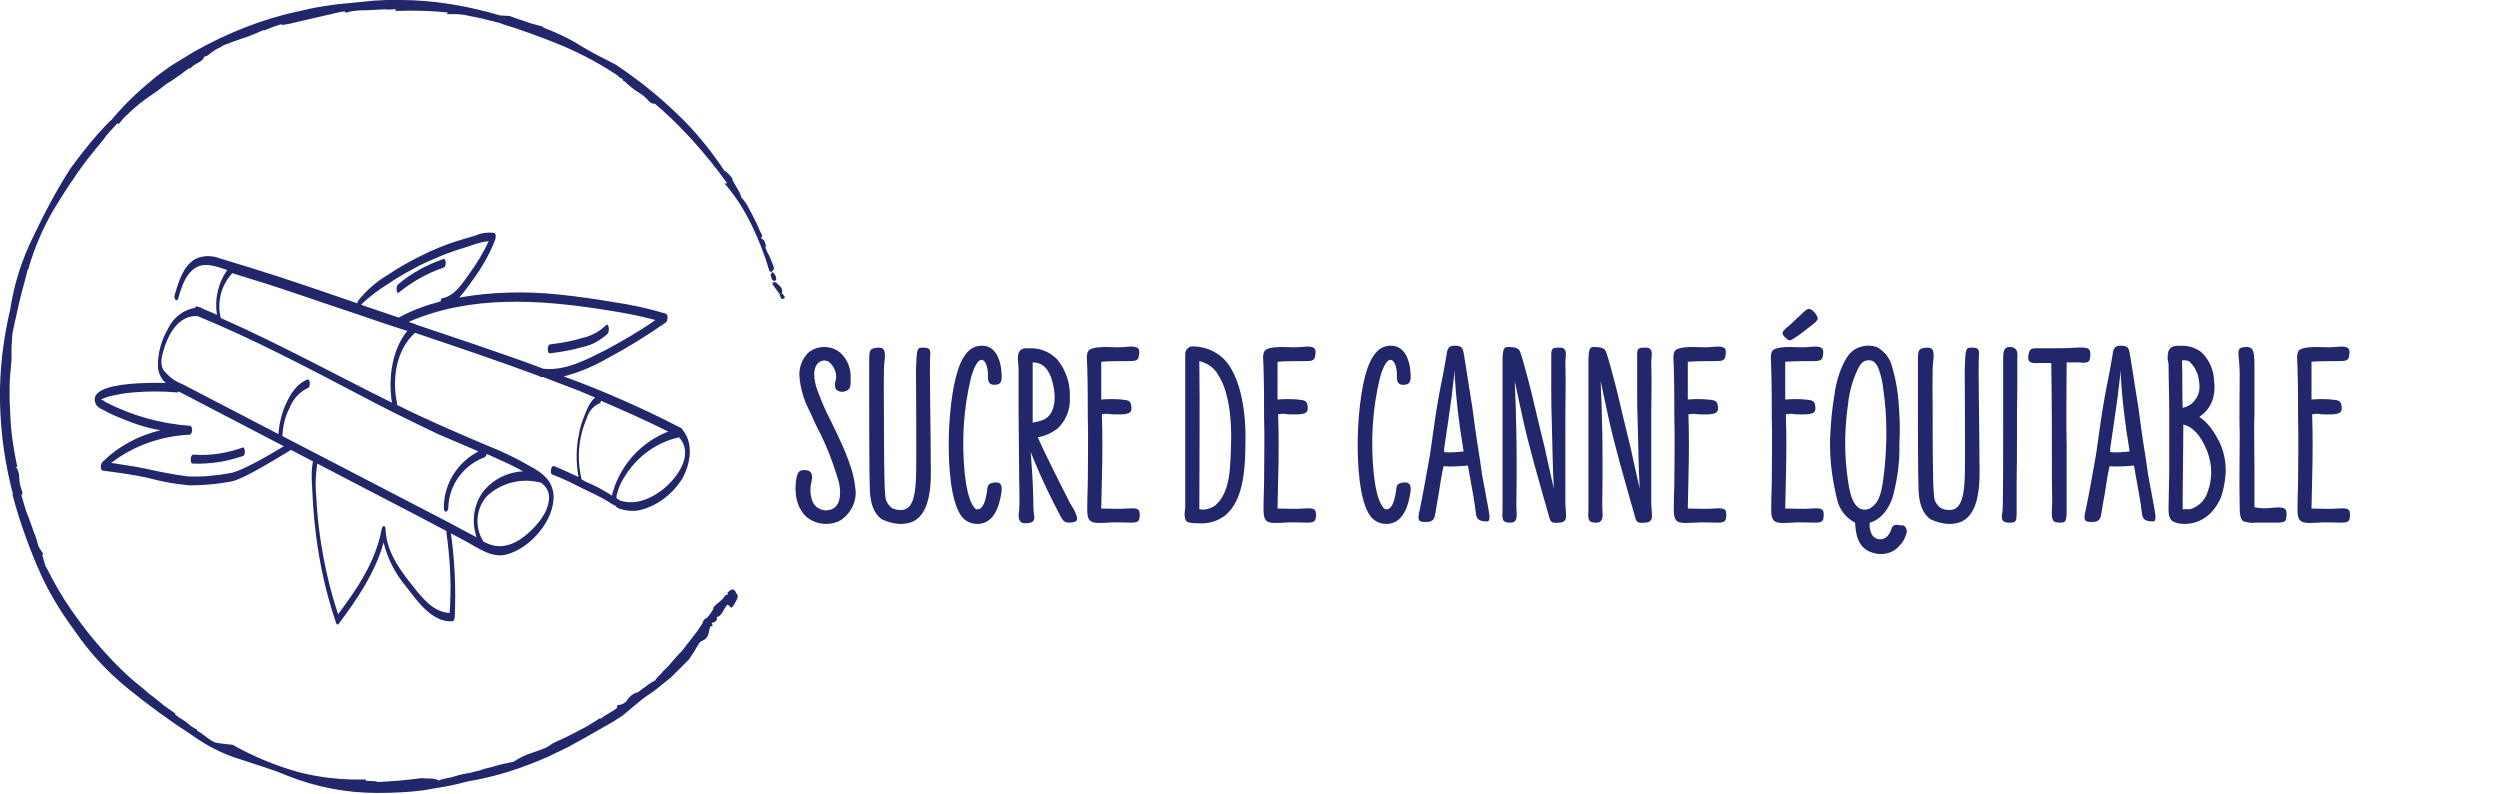 <?xml version="1.0" encoding="utf-8"?>
<!-- Generator: Adobe Illustrator 25.4.1, SVG Export Plug-In . SVG Version: 6.00 Build 0)  -->
<svg version="1.1" id="Calque_1" xmlns="http://www.w3.org/2000/svg" xmlns:xlink="http://www.w3.org/1999/xlink" x="0px" y="0px"
	 viewBox="0 0 390 123.8" style="enable-background:new 0 0 390 123.8;" xml:space="preserve">
<style type="text/css">
	.st0{fill:#22266B;}
	.st1{fill:#22266B;stroke:#22266B;stroke-width:0.5;}
</style>
<g id="Groupe_1511" transform="translate(-1284.504 -3038.869)">
	<path id="Tracé_3169" class="st0" d="M1413.4,3120.6c0.8,0,1.6-0.2,2.3-0.6c1.7-1.2,2.6-3.2,2.2-5.2c-0.3-3.4-2.7-8-3.9-10.5
		c-0.8-1.5-1.4-3-2-4.6c-0.5-1.4-0.9-3.6,0.4-4.4c0.2-0.1,0.4-0.2,0.7-0.2c0.2,0,0.5,0.1,0.7,0.2c0.8,0.7,1.3,1.7,1.1,2.8
		c-0.2,0.5-0.2,1,0,1.5c0.5,0.5,1.3,0.5,1.9,0.1c0.5-0.4,0.4-1.3,0.4-1.6c0.1-1.6-0.4-3.1-1.6-4.2c-0.7-0.6-1.6-0.9-2.5-0.9
		c-0.9,0-1.8,0.3-2.5,0.9c-0.9,0.9-1.4,2.1-1.4,3.4c0.1,2,0.7,4,1.6,5.7c0.4,0.8,0.6,1.4,1.1,2.4c1.5,2.8,2.6,5.7,3.5,8.8
		c0.4,2,0.1,3.8-1.4,4.2c-1.1,0.3-2.2-0.2-2.7-1.2c-0.4-1-0.5-2.1-0.2-3.2c0.1-0.5,0.4-1.8-1.1-1.8c-0.8,0-1,0.3-1.2,1
		c-0.3,1.4-0.5,4.2,1.3,6.1C1410.9,3120.1,1412.1,3120.6,1413.4,3120.6z M1425,3120.6c0.7,0,1.3-0.1,2-0.4c2.7-1.4,2.8-5.8,2.7-9.3
		c0-4.8-0.2-14.2-0.1-16.3c0.1-1.3,0-1.5-1.2-1.5c-0.8,0-0.9,0.1-1,3.4c0,0.7,0.1,15.3,0,17c-0.1,2-0.3,4.6-2,4.9
		c-0.5,0.1-1.1,0-1.6-0.2c-0.7-0.4-1.2-1.2-1.2-2.1c-0.2-1.8-0.2-9.2-0.2-12.3c0-2.9-0.1-7.6,0.1-8.7c0.2-1.8-0.2-2-1-2
		c-1.3,0.1-1.4,0.3-1.4,2v8.1c0,0,0,10.1,0.1,12.2c0.1,2,0.6,3.6,1.9,4.5C1423,3120.3,1424,3120.6,1425,3120.6z M1437,3120.6
		c2.2,0,3.2-2.1,3.6-4.2c0.3-1.4,0.4-2.6-1.3-2.2c-0.9,0.2-0.7,0.8-0.9,1.8c-0.2,1-0.5,2.1-1.2,2.3c-0.3,0.1-0.6,0-0.8-0.4
		c-0.8-1-1.2-3.3-1.4-5.2c-0.5-5-0.2-10.1,1-15c0.4-1.4,1-2.7,1.6-2.7c0.4,0,0.8,0.4,1,1.8c0.1,0.7-0.3,2.1,1,2.1
		c1.4,0,1.2-1,1.1-2.4c-0.2-1.6-0.9-3.7-3-3.7c-1.6,0-2.6,1-3.4,2.8c-1.4,3.4-1.8,9.2-1.8,12.6c0,2.8,0.2,8.8,2,11.2
		C1435.1,3120.2,1436,3120.6,1437,3120.6z M1451.4,3120.4c1.4-0.1,1.4-0.5,0.6-2.1c-0.4-0.7-0.6-0.9-1.1-2c-1.4-2.7-2.3-4.6-3-6
		c-0.6-1.2-1-2.1-1.5-3.2c1.1-0.2,2.2-0.7,3.1-1.4c1.3-1.2,2-3,1.9-4.8c0.1-2.2-0.6-4.3-2-6c-1.2-1.2-2.8-1.8-4.4-1.7h-0.5
		c-1.7,0.1-1.1,2.1-1.1,3.2v6.5c0,3.1,0.1,7.4,0.1,10.8c0,1.7,0.1,2.7,0,4.7c0,0.2-0.5,2.1,0.9,2.1c1.4,0,1.6-0.5,1.4-1.4
		c-0.1-0.8-0.1-1.6-0.1-2.4c-0.1-3.3-0.2-4.4-0.4-7.3c0.6,1.5,0.9,2.2,1.3,3.1c0.6,1.4,1.9,4.2,3.4,7
		C1450.4,3120.2,1450.6,3120.4,1451.4,3120.4z M1445.6,3104.8c0-0.9,0-1.9,0-2.8c0-1.6,0-2.3,0-4.6v-2c1.6,0,2.6,1.1,3.1,3.1
		c0.7,2.6,0.3,5-1.3,5.8C1446.9,3104.5,1446.3,3104.7,1445.6,3104.8z M1457.4,3120.4c1-0.1,2.6,0,3.5,0c1.2,0,1.4-0.2,1.4-1.3
		c0-0.9-0.4-1-2-0.9c-1.1,0.1-2.7,0-4,0l0.1-4.7c0.1-3.6,0.1-6.6,0-10c0.5-0.1,1-0.1,1.5,0c2.7,0.1,3.2-0.1,3.1-1.2
		c-0.1-0.9-0.4-1-1.5-1.1c-1.1-0.1-2.2-0.1-3.2,0c0-2.2,0-3.6,0-5.9c1.3-0.1,3.2-0.1,4.3-0.1c1.2,0,1.5-0.1,1.6-1
		c0.2-1.2-0.4-1.4-2.2-1.2c-1,0.1-2.1,0-2.9,0c-0.5,0-2.4,0-2.8,0.6c-0.4,0.5-0.2,1.7-0.2,2.2c0.1,3.1,0.1,5.2,0.1,8.1
		c0.1,2.4,0,8.6,0,10.3c-0.1,3.9-0.2,5.2,0.2,5.7C1454.8,3120.5,1455.6,3120.5,1457.4,3120.4z M1471.5,3120.5
		c1.5,0.1,2.9-0.3,4.1-1.2c3.1-2.5,3.2-7.9,3.2-12.6c0-2-0.3-9.4-3.9-12.3c-1.3-1-2.8-1.5-4.4-1.5c-0.6,0-1.1,0.6-1.1,1.2
		c0,0.1,0,0.1,0,0.1c0,1,0,9.5,0,11.7c0,2.2,0,4.4,0,6.7v5.4c0,0.4-0.5,2.4,0.8,2.4C1470.6,3120.5,1471,3120.5,1471.5,3120.5z
		 M1471.6,3118.3c0-8,0.1-15.1,0-23.1c1.2,0.3,2.3,1,2.9,2.1c1.6,2.4,2.3,6.6,2,12.2c-0.1,2.4-0.1,6.2-2.4,8.2
		C1473.4,3118.2,1472.5,3118.5,1471.6,3118.3z M1484.9,3120.4c1-0.1,2.6,0,3.5,0c1.2,0,1.4-0.2,1.4-1.3c0-0.9-0.4-1-2-0.9
		c-1.1,0.1-2.7,0-4,0l0.1-4.7c0.1-3.6,0.1-6.6,0-10c0.5-0.1,1-0.1,1.5,0c2.7,0.1,3.2-0.1,3.1-1.2c-0.1-0.9-0.4-1-1.5-1.1
		c-1.1-0.1-2.2-0.1-3.2,0c0-2.2,0-3.6,0-5.9c1.3-0.1,3.2-0.1,4.3-0.1c1.2,0,1.5-0.1,1.6-1c0.2-1.2-0.4-1.4-2.2-1.2
		c-1,0.1-2.1,0-2.9,0c-0.5,0-2.4,0-2.8,0.6c-0.4,0.5-0.2,1.7-0.2,2.2c0.1,3.1,0.1,5.2,0.1,8.1c0.1,2.4,0,8.6,0,10.3
		c-0.1,3.9-0.2,5.2,0.2,5.7C1482.2,3120.5,1483.1,3120.5,1484.9,3120.4z M1500.8,3120.6c2.2,0,3.2-2.1,3.6-4.2
		c0.3-1.4,0.4-2.6-1.3-2.2c-0.9,0.2-0.7,0.8-0.9,1.8c-0.2,1-0.5,2.1-1.2,2.3c-0.3,0.1-0.6,0-0.8-0.4c-0.8-1-1.2-3.3-1.4-5.2
		c-0.5-5-0.2-10.1,1-15c0.4-1.4,1-2.7,1.6-2.7c0.4,0,0.8,0.4,1,1.8c0.1,0.7-0.3,2.1,1,2.1c1.4,0,1.2-1,1.1-2.4
		c-0.2-1.6-0.9-3.7-3-3.7c-1.6,0-2.6,1-3.4,2.8c-1.4,3.4-1.8,9.2-1.8,12.6c0,2.8,0.2,8.8,2,11.2
		C1498.9,3120.2,1499.8,3120.6,1500.8,3120.6z M1516.8,3118.9c-0.2-1.4-0.5-2.6-0.6-3.4c-0.4-1.9-0.6-3.2-0.9-5.4
		c-0.4-2.4-0.9-6-1.1-7.6c-0.4-2.6-0.8-5-1.3-8.2c-0.2-1-0.2-1.5-1.4-1.5c-1.1,0-1.2,0.4-1.4,1.8c-0.5,3.1-0.9,4.4-1.5,8.2
		c-0.2,1.1-0.7,4.8-1,6.9c-0.2,1.1-1.1,6.3-1.6,8.6c-0.4,1.7-0.3,2,0.9,2c1.3,0,1.4-0.5,1.6-1.8c0.2-1.4,0.4-2.2,0.6-3.6
		c0.1-0.7,0.3-2,0.6-3.3c1.3,0.1,2.5,0,3.8-0.1c0.5,2.8,1.1,6,1.2,7.1c0.1,0.8,0.1,1.6,1.6,1.6
		C1516.7,3120.3,1517,3120.1,1516.8,3118.9z M1509.8,3109.4c0,0,0-0.1,0-0.1l0-0.5c0.4-2.7,0.8-5.4,1.2-8.3c0-0.4,0.4-3,0.4-3.9
		c0.2,4.2,0.7,8.4,1.4,12.5c0,0.1,0,0.2,0,0.2C1511.8,3109.4,1510.8,3109.5,1509.8,3109.4z M1520.1,3120.4c0.7,0,1.1-0.3,1-1.6
		c-0.1-0.9,0-2.1,0-6.2c0-2.8,0-5.6-0.1-8.4c0-1.6-0.1-3.1-0.2-5.9l1.2,5.6c0.5,2.3,1.2,5,1.8,7.2c0.8,2.8,2,7.2,2.4,8.5
		c0.2,0.8,0.5,0.9,1.5,0.8c0.8,0,1.2-0.4,1.1-1.3c0-0.6-0.1-1.2-0.1-1.8c0-3.6,0-10.6,0-14.1c0-1.9,0.1-4.4,0-7.8c0-1,0.5-2.4-1-2.3
		c-1,0-1.2,0.1-1.2,1.2v4.9c0,2.2,0,3.5,0.1,6.2c0.1,3.2,0.1,6.2,0.3,9.7c-0.8-3.6-1.1-4.8-1.4-6.3c-1.2-4.8-2-8.5-2.5-10.3
		c-0.4-1.5-1-3.8-1.3-4.6c-0.2-0.6-0.5-0.9-2-0.9c-0.6,0-0.8,0.4-0.8,2.3c0,2.5,0,4.1,0,5.9v6.4c0,3.8,0,6.7,0,10.9
		C1518.8,3120,1518.9,3120.4,1520.1,3120.4z M1533.5,3120.4c0.7,0,1.1-0.3,1-1.6c-0.1-0.9,0-2.1,0-6.2c0-2.8,0-5.6-0.1-8.4
		c0-1.6-0.1-3.1-0.2-5.9l1.2,5.6c0.5,2.3,1.2,5,1.8,7.2c0.8,2.8,2,7.2,2.4,8.5c0.2,0.8,0.5,0.9,1.5,0.8c0.8,0,1.2-0.4,1.1-1.3
		c0-0.6-0.1-1.2-0.1-1.8c0-3.6,0-10.6,0-14.1c0-1.9,0.1-4.4,0-7.8c0-1,0.5-2.4-1-2.3c-1,0-1.2,0.1-1.2,1.2v4.9c0,2.2,0,3.5,0.1,6.2
		c0.1,3.2,0.1,6.2,0.3,9.7c-0.8-3.6-1.1-4.8-1.4-6.3c-1.2-4.8-2-8.5-2.5-10.3c-0.4-1.5-1-3.8-1.3-4.6c-0.2-0.6-0.5-0.9-2-0.9
		c-0.6,0-0.8,0.4-0.8,2.3c0,2.5,0,4.1,0,5.9v6.4c0,3.8,0,6.7,0,10.9C1532.2,3120,1532.3,3120.4,1533.5,3120.4z M1548.9,3120.4
		c1-0.1,2.6,0,3.5,0c1.2,0,1.4-0.2,1.4-1.3c0-0.9-0.4-1-2-0.9c-1.1,0.1-2.7,0-4,0l0.1-4.7c0.1-3.6,0.1-6.6,0-10c0.5-0.1,1-0.1,1.5,0
		c2.7,0.1,3.2-0.1,3.1-1.2c-0.1-0.9-0.4-1-1.5-1.1c-1.1-0.1-2.2-0.1-3.2,0c0-2.2,0-3.6,0-5.9c1.3-0.1,3.2-0.1,4.3-0.1
		c1.2,0,1.5-0.1,1.6-1c0.2-1.2-0.4-1.4-2.2-1.2c-1,0.1-2.1,0-2.9,0c-0.5,0-2.4,0-2.8,0.6c-0.4,0.5-0.2,1.7-0.2,2.2
		c0.1,3.1,0.1,5.2,0.1,8.1c0.1,2.4,0,8.6,0,10.3c-0.1,3.9-0.2,5.2,0.2,5.7C1546.2,3120.5,1547.1,3120.5,1548.9,3120.4L1548.9,3120.4
		z M1563.2,3091.7c0.5,0.5,0.8,0.2,1.7-0.4c1-0.7,1.3-1,2.5-1.9c0.6-0.5,0.8-0.8,0.6-1.1c-0.2-0.5-0.6-1-1.1-1.2
		c-0.4-0.1-0.6,0-1.6,1c-0.7,0.6-1,1-2.2,2C1562.4,3090.7,1562.4,3091,1563.2,3091.7z M1564.1,3120.4c1-0.1,2.6,0,3.5,0
		c1.2,0,1.4-0.2,1.4-1.3c0-0.9-0.4-1-2-0.9c-1.1,0.1-2.7,0-4,0l0.1-4.7c0.1-3.6,0.1-6.6,0-10c0.5-0.1,1-0.1,1.5,0
		c2.7,0.1,3.2-0.1,3.1-1.2c-0.1-0.9-0.4-1-1.5-1.1c-1.1-0.1-2.2-0.1-3.2,0c0-2.2,0-3.6,0-5.9c1.3-0.1,3.2-0.1,4.3-0.1
		c1.2,0,1.5-0.1,1.6-1c0.2-1.2-0.4-1.4-2.2-1.2c-1,0.1-2.1,0-2.9,0c-0.5,0-2.4,0-2.8,0.6c-0.4,0.5-0.2,1.7-0.2,2.2
		c0.1,3.1,0.1,5.2,0.1,8.1c0.1,2.4,0,8.6,0,10.3c-0.1,3.9-0.2,5.2,0.2,5.7C1561.4,3120.5,1562.3,3120.5,1564.1,3120.4z
		 M1580.9,3120.8c-0.8-0.2-1.2,0.1-1.3,0.5c-0.4,1.2-1,1.7-1.8,1.7c-0.6,0-1.2-0.4-1.4-1c-0.2-0.5-0.3-1-0.2-1.6
		c1.8-0.5,3-2.2,3.6-4.1c0.7-2.7,1.1-5.5,1-8.2c0.1-1.6,0.1-3.1,0-4.7c-0.1-2.4-0.4-4.9-1.1-7.2c-0.3-1.4-1.2-2.5-2.4-3.2
		c-1.5-0.5-3.2-0.1-4.2,1c-1.4,1.6-2.2,4.6-2.4,6.3c-0.4,2.3-0.6,4.6-0.7,6.9c-0.1,3.2,0.3,6.4,1.1,9.6c0.3,1.5,1.4,2.9,2.8,3.6
		c0.1,1.8,0.4,3.5,2,4.4c0.6,0.3,1.3,0.5,2,0.5c1.2,0,2.3-0.5,3-1.4c0.5-0.5,0.8-1.1,1-1.8c0.2-0.5-0.1-1.2-0.6-1.3
		C1581.1,3120.9,1581,3120.8,1580.9,3120.8z M1572.6,3112.4c-0.4-3.5-0.3-7,0.2-10.5c0.2-1.9,0.7-3.7,1.5-5.4
		c0.4-0.8,0.8-1.3,1.4-1.4c1-0.2,1.6,0.4,2,1.7c0.3,0.9,0.5,1.8,0.6,2.8c0.6,4.1,0.6,8.2,0.2,12.3c-0.3,2.6-0.5,5-1.9,6
		c-0.5,0.5-1.3,0.6-2,0.3C1573.4,3117.4,1573,3115.8,1572.6,3112.4z M1588.6,3120.6c0.7,0,1.3-0.1,2-0.4c2.7-1.4,2.8-5.8,2.7-9.3
		c0-4.8-0.2-14.2-0.1-16.3c0.1-1.3,0-1.5-1.2-1.5c-0.8,0-0.9,0.1-1,3.4c0,0.7,0.1,15.3,0,17c-0.1,2-0.3,4.6-2,4.9
		c-0.5,0.1-1.1,0-1.6-0.2c-0.7-0.4-1.2-1.2-1.2-2.1c-0.2-1.8-0.2-9.2-0.2-12.3c0-2.9-0.1-7.6,0.1-8.7c0.2-1.8-0.2-2-1-2
		c-1.3,0.1-1.4,0.3-1.4,2v8.1c0,0,0,10.1,0.1,12.2c0.1,2,0.6,3.6,1.9,4.5C1586.6,3120.3,1587.6,3120.6,1588.6,3120.6L1588.6,3120.6z
		 M1598.1,3120.4c1,0,1-0.3,1-2c0-1.8,0-2.8,0-4.4c0.1-4.4,0-9.6,0.1-14.4c0-1.6,0-3,0-4.6c0-0.7,0.3-2-1.2-2c-1,0-1,1-1,1.8
		c0,2.1,0,4,0,5.9c0,1.5,0,3.4,0,5c0,3.5,0,11.6-0.1,12.9C1596.8,3119.3,1596.4,3120.5,1598.1,3120.4L1598.1,3120.4z M1605.9,3120.4
		c0.8,0,1-0.1,1-2v-10.2c-0.1-4.2,0-8.4,0-12.8c0.6,0,1.3,0,1.9,0c1.6,0.2,1.8-0.1,1.8-1.3c0-0.9-0.4-1.1-2.2-1
		c-1.4,0.1-2.7,0.1-4.1,0.1c-0.6,0-1.3,0-2.2,0c-0.8,0-1.1,0.2-1.2,1.4c0,0.6,0.2,1,1.6,0.9c0.7,0,1.3,0,2,0
		c0.1,6.4,0.1,11.4,0.1,18.2c0,1.6,0.1,3.5,0,4.5C1604.5,3120.2,1604.8,3120.4,1605.9,3120.4L1605.9,3120.4z M1620.7,3118.9
		c-0.2-1.4-0.5-2.6-0.6-3.4c-0.4-1.9-0.6-3.2-0.9-5.4c-0.4-2.4-0.9-6-1.1-7.6c-0.4-2.6-0.8-5-1.3-8.2c-0.2-1-0.2-1.5-1.4-1.5
		c-1.1,0-1.2,0.4-1.4,1.8c-0.5,3.1-0.9,4.4-1.5,8.2c-0.2,1.1-0.7,4.8-1,6.9c-0.2,1.1-1.1,6.3-1.6,8.6c-0.4,1.7-0.3,2,0.9,2
		c1.3,0,1.4-0.5,1.6-1.8c0.2-1.4,0.4-2.2,0.6-3.6c0.1-0.7,0.3-2,0.6-3.3c1.3,0.1,2.5,0,3.8-0.1c0.5,2.8,1.1,6,1.2,7.1
		c0.1,0.8,0.1,1.6,1.6,1.6C1620.6,3120.3,1620.9,3120.1,1620.7,3118.9L1620.7,3118.9z M1613.7,3109.4c0,0,0-0.1,0-0.1l0-0.5
		c0.4-2.7,0.8-5.4,1.2-8.3c0-0.4,0.4-3,0.4-3.9c0.2,4.2,0.7,8.4,1.4,12.5c0,0.1,0,0.2,0,0.2
		C1615.7,3109.4,1614.7,3109.5,1613.7,3109.4L1613.7,3109.4z M1625.3,3120.6c2.4,0,4.5-1.4,5.7-4.2c0.4-1.2,0.6-2.4,0.7-3.6
		c0.1-1.9-0.3-3.9-1.3-5.6c-0.7-1.3-1.6-2.5-2.8-3.3c1.9-1.3,2.6-3.2,2.3-5.8c-0.1-1.6-0.8-3.2-2-4.3c-0.9-0.7-2-1-3.1-1
		c-1,0-1.6,0-2,0.8c-0.2,0.7-0.2,1.4,0,2c0,2.7,0.1,4.7,0.1,7.2c0,1.1,0,7.1,0,9.8l-0.1,5.4c0,0.6-0.1,2,0.9,2.3
		C1624.1,3120.5,1624.7,3120.6,1625.3,3120.6L1625.3,3120.6z M1625,3102.5c-0.1-2.6,0-4.7-0.1-7.4c0.4-0.1,0.9,0,1.2,0.2
		c0.6,0.6,1.1,1.4,1.3,2.2c0.4,1.8,0.3,2.8-0.5,3.8C1626.5,3101.9,1625.8,3102.3,1625,3102.5z M1625,3118.3c0-4.6,0.1-8.8,0.1-13.2
		c1.4,0.3,2.7,1.6,3.7,4.1c0.8,2,0.9,4.3,0.1,6.4c-0.4,1.3-1.4,2.3-2.7,2.7C1625.8,3118.3,1625.4,3118.3,1625,3118.3L1625,3118.3z
		 M1636.4,3120.4c1.1,0,2,0,3,0c1.7,0,1.8-0.1,1.8-1.5c0-0.8-0.5-1-2.4-0.8c-0.9,0.1-1.7,0.1-2.6-0.1c0-2,0-3.4,0-5.4
		c0-4.3-0.1-6.8,0-9.6v-6.8c0-2.3-0.1-3.2-1.2-3.2c-2,0-1.1,0.9-1.1,4.3c0,3.9-0.1,5.8,0,9.4c0,4.1-0.1,7.2,0,11.3
		c0,0.6,0,1.9,0.6,2.2C1635.2,3120.4,1635.8,3120.5,1636.4,3120.4L1636.4,3120.4z M1646.2,3120.4c1-0.1,2.6,0,3.5,0
		c1.2,0,1.4-0.2,1.4-1.3c0-0.9-0.4-1-2-0.9c-1.1,0.1-2.7,0-4,0l0.1-4.7c0.1-3.6,0.1-6.6,0-10c0.5-0.1,1-0.1,1.5,0
		c2.7,0.1,3.2-0.1,3.1-1.2c-0.1-0.9-0.4-1-1.5-1.1c-1.1-0.1-2.2-0.1-3.2,0c0-2.2,0-3.6,0-5.9c1.3-0.1,3.2-0.1,4.3-0.1
		c1.2,0,1.5-0.1,1.6-1c0.2-1.2-0.4-1.4-2.2-1.2c-1,0.1-2.1,0-2.9,0c-0.5,0-2.4,0-2.8,0.6c-0.4,0.5-0.2,1.7-0.2,2.2
		c0.1,3.1,0.1,5.2,0.1,8.1c0.1,2.4,0,8.6,0,10.3c-0.1,3.9-0.2,5.2,0.2,5.7C1643.6,3120.5,1644.4,3120.5,1646.2,3120.4L1646.2,3120.4
		z"/>
	<g id="Groupe_1180" transform="translate(1284.754 3039.117)">
		<path id="Tracé_2052" class="st1" d="M121.9,46.3l0-0.2l-0.3-0.4L121.9,46.3z"/>
		<path id="Tracé_2053" class="st1" d="M120.6,43.8c0,0.1-0.1,0.1-0.1,0.2l1,1.4C121.7,44.5,120.6,44.3,120.6,43.8z"/>
		<path id="Tracé_2054" class="st1" d="M120.6,43.3c0-0.4-0.2-0.7-0.5-0.9C120.3,42.5,120.3,43.5,120.6,43.3z"/>
		<path id="Tracé_2055" class="st1" d="M84.2,4.2c0.1,0,0.1,0,0.2,0.1C84.3,4.3,84.2,4.2,84.2,4.2z"/>
		<path id="Tracé_2056" class="st1" d="M70.2,1.5L70,1.7c0.7,0,1.4,0,2,0.1c0.7,0.1,1.4,0.3,2.1,0.4c1.4,0.3,2.8,0.7,4.1,1l-0.2,0
			c3.3,1,6.5,2.2,9.7,3.5c3.2,1.4,6.2,3,9.1,5c-0.1,0-0.2,0-0.3-0.1c0.4,0.1,0.7,0.3,1,0.5c0,0.1-0.1,0-0.3,0
			c0.7,0.7,1.4,1.3,2.2,1.8c0.7,0.4,1.3,0.9,1.9,1.6c0.3,0.2,0.6,0.3,0.5,0c4.4,3.7,8.2,8,11.6,12.7c0.1,0.3,0,0.4-0.1,0.4
			c1.6,1.9,2.9,4,4,6.3c1.1,2.3,2,4.6,2.7,7c0.2,0.1,0-0.5,0.3-0.1c-0.2-0.7-0.5-1.4-0.8-2.1c-0.4-0.6-0.6-1.3-0.8-2l0.2,0.1
			c-0.3-1-0.4,0-0.7-1.1c-0.1-0.4,0.2,0,0.2-0.2c-0.3-0.5-0.5-1-0.7-1.5l-0.4-0.8l-0.4-0.8c-0.3-0.5-0.5-1-0.8-1.5
			c-0.3-0.5-0.6-0.9-1-1.3c0.1-0.6-1.2-2.1-1.4-3c-0.4-0.4-0.7-0.9-1.1-1c-2.2-3.3-4.7-6.4-7.6-9.1c-2.9-2.8-6.1-5.3-9.4-7.5
			c-1.8-0.9-3.6-1.8-5.4-2.9c-1.9-1.2-3.9-2.1-6-2.9c0,0,0-0.1,0-0.1c-0.7-0.2-1.6-0.4-2.4-0.7c-0.9-0.3-1.8-0.6-2.6-0.9l-1.5-0.1
			C72.6,0.9,67.4,0,62.1,0c-0.7,0-1.3,0-2,0l-2,0.1l-2,0.2l-1,0.1c-0.3,0-0.7,0.1-1,0.1l-2,0.2c-0.7,0.1-1.3,0.2-2,0.3
			c-1.3,0.2-2.6,0.5-3.9,0.8C40.6,3,35.2,5.2,30.2,8c-1.2,0.7-2.4,1.5-3.6,2.2c-1.1,0.8-2.3,1.6-3.4,2.6c-2.2,1.8-4.3,3.9-6.1,6.1
			c0-0.1-0.1,0,0.1-0.2c-2.3,2.3-4.3,4.8-6.2,7.4l0,0c-2.2,3.4-4.1,7-5.8,10.6C3.4,40.3,2.2,44.1,1.6,48C0.5,52.7-0.1,57.6,0,62.4
			c0.1,5,0.8,9.9,2.1,14.7l-0.1,0C3,80.8,4.3,84.5,5.8,88c1.5,3.6,3.5,6.9,5.8,10c2.3,3.4,5.1,6.4,8.3,9c3.2,2.6,6.5,5,9.9,7.2
			c2.2,1.6,4.7,2.9,7.3,3.7c2.7,0.9,5.4,1.7,7.5,2.6c4.5,1.8,9.2,2.7,14,2.7c2.4,0,4.8-0.1,7.1-0.4l3.5-0.6c1.2-0.2,2.3-0.5,3.5-0.8
			c4.3-0.7,8.6-2.1,12.6-3.9l2.9-1.4l2.9-1.6l0.7-0.4c0.2-0.1,0.5-0.3,0.7-0.4l1.4-0.8l1.4-0.8c0.5-0.3,0.9-0.6,1.4-0.9
			c0.4-0.3,0.8-0.7,1.2-1l0.6-0.5l0.6-0.5c0.8-0.7,1.7-1.3,2.6-1.9c0.9-0.7,1.7-1.4,2.6-2.1c0.4-0.4,0.8-0.8,1.2-1.2
			c0.4-0.4,0.8-0.8,1.2-1.2l-0.2,0c0.4-0.2,0.7-0.5,0.9-0.9c0.3-0.4,0.5-0.7,0.7-1.1c0.4-0.7,0.8-1.4,1.4-1.6l-0.1,0.2
			c0.2-0.1,0.4-0.3,0.5-0.5c0.1-0.2,0.2-0.5,0.2-0.7c0.1-0.5,0.2-0.9,0.5-1l-0.1-0.2c0.6-0.9,0.2,0,0.8-0.6c0.2-0.3-0.2-0.3,0.2-0.7
			c0.7,0.3,1.2-2.2,2-1.9c-0.3,0.5,0.8-0.6,0.2,0.6c0.3-0.3,1.2-1.8,0.8-1.8c-0.3-0.3-0.2-1.1-1-0.3l0.1,0.3
			c-0.4,0.2-0.3,0.2-0.5,0.2c-0.8,1.1-1.2,1.1-1.8,1.8c0,0,0,0,0,0c0,0.2-0.1,0.4-0.2,0.5c-0.1,0.2-0.2,0.3-0.3,0.5
			c-0.2,0.3-0.5,0.6-0.7,0.8l-0.2,0.1c-0.4,0.1-0.4,1.6-0.6,1c-0.2,0.3-0.4,0.6-0.6,0.9l-0.7,0.9l-1.4,1.8c-0.2,0.3-0.5,0.6-0.8,0.9
			l-0.8,0.9c-0.5,0.6-1,1.2-1.6,1.7c-0.2,0.4-1.7,1.6-1,1.4c-0.6,0.2-1.2,0.6-1.7,1c-0.6,0.4-1.1,0.8-1.6,1.2c0-0.1,0-0.1,0.1-0.2
			c-0.6,0.2-1.1,0.6-1.4,1.1c-0.3,0.5-0.9,0.8-1.5,0.9c0.1,0.3-0.5,0.7-1.2,1.1l-0.5,0.3c-0.2,0.1-0.3,0.2-0.5,0.3
			c-0.3,0.2-0.5,0.4-0.6,0.7c-0.2,0-0.3,0-0.3-0.2c-0.6,0.4-1.2,0.7-1.8,1.1c-0.6,0.3-1.3,0.7-1.9,1s-1.2,0.6-1.8,0.9
			s-1.2,0.5-1.7,0.8c-0.4,0.3-0.9,0.6-1.4,0.8c-0.5,0.2-1.1,0.4-1.7,0.6c-1,0.3-2,0.8-2.9,1.4c-0.7,0.2-1.6,0.3-2.6,0.6
			c-0.2,0.1-0.5,0.1-0.7,0.2s-0.5,0.1-0.8,0.2c-0.5,0.1-1,0.3-1.5,0.5l0.2-0.1c-0.6,0.1-1.1,0.3-1.7,0.4s-1.2,0.2-1.8,0.4
			s-1.1,0.3-1.6,0.4s-1,0.2-1.3,0.4c-0.7-0.5-1.7-0.3-2.7-0.4c-2.3,0.3-4.6,0.5-6.9,0.6c-0.3-0.3-1.9,0-2-0.4
			c-3.5,0.1-7.1-0.3-10.5-1.2c-3.5-1-6.9-2.4-10.1-4.2l0.1,0c-0.9-0.1-2-0.2-3-0.4c-0.1-0.1,0-0.1,0.1,0c-1.2-0.5-2-1.5-3.1-2
			c0-0.1,0-0.1,0.3,0c-0.6-0.3-1.1-0.6-1.5-1c-0.5-0.4-1.1-0.8-1.7-1.1v-0.1l-0.8-0.4c0.1-0.1,0.2-0.2,0.6,0.1l-1.7-1.2l-1.6-1.3
			l-0.8-0.6l-0.8-0.7c-0.5-0.4-1.1-0.9-1.6-1.3c-2.1-1.8-4-3.8-5.8-5.9c-1.8-2.1-3.5-4.4-5-6.7c-0.4-0.6-0.7-1.2-1.1-1.8l-0.5-0.9
			c-0.2-0.3-0.3-0.6-0.5-0.9c-0.3-0.6-0.6-1.2-1-1.9L6,86l0.3,0.3l-0.6-0.9l-0.5-1c0.1,0,0.1,0.1,0.2,0.2c-0.2-0.7-0.4-1.3-0.7-2
			c-0.2-0.7-0.5-1.3-0.7-2c-0.1-0.3-0.3-0.7-0.4-1l-0.3-1c-0.2-0.7-0.4-1.3-0.6-2c0.1,0,0.3,0.4,0.3,0c-0.3-0.8-0.5-1.6-0.5-2.4
			c0-0.6-0.2-1.2-0.6-1.6c0-0.1,0.2-0.2,0.3,0c-0.6-2.7-1-5.5-1.1-8.3l-0.1-2.1c0-0.7,0-1.4,0-2.1c0-1.4,0.2-2.8,0.3-4.2
			c0-0.6,0-1.2,0-1.8s0.1-1.2,0.1-1.8s0.2-1.2,0.3-1.8c0.1-0.3,0.1-0.6,0.2-0.9l0.2-0.9l0.4-1.8L3,44.9c0.3-1.2,0.7-2.4,0.9-3.6
			L4,41.4c0.9-3.1,2.2-6.1,3.8-8.9c1.7-2.8,3.5-5.6,5.5-8.2c0.4-0.5,0.8-1,1.2-1.5l1.1-1.3l0.5-0.7l0.6-0.7c0.4-0.4,0.8-0.9,1.3-1.4
			l0.2,0.1c0.4-0.5,0.7-0.9,1.2-1.3c0.4-0.4,0.8-0.8,1.3-1.2c0.9-0.8,1.9-1.5,2.9-2.2c0.5-0.3,1-0.7,1.5-1.1s1-0.7,1.5-1l0.7-0.5
			c0.3-0.2,0.5-0.3,0.7-0.5c0.5-0.4,1-0.7,1.4-1.1l-0.2,0.4c0.4-0.4,0.9-0.8,1.4-1c0.5-0.3,0.9-0.6,0.6-0.8l0.8-0.3
			c0.6-0.5,1.3-1,2-1.3c0.2-0.1,0.3-0.2,0.5-0.3l0.5-0.2c0.4-0.1,0.7-0.3,1.1-0.4l1.1-0.4c0.4-0.1,0.8-0.3,1.2-0.4
			c0.8-0.3,1.7-0.7,2.6-1.1l-0.2,0.2C42,3.8,43,3.4,44,3.2c-0.1,0.1,0,0.1-0.3,0.2c0.9-0.1,1.7-0.3,2.5-0.5c0.9-0.2,1.7-0.4,2.6-0.6
			c0.9-0.2,1.7-0.4,2.6-0.6c0.4-0.1,0.9-0.2,1.3-0.3s0.9-0.1,1.3-0.2l-0.4,0.3c0.5-0.1,1-0.3,1.5-0.3c0.6-0.1,1.2-0.1,1.8-0.1
			C58.3,1,59.6,1,60.7,0.9L60.6,1C61,1,61.3,0.9,61.7,0.9l0,0.3C64.6,1.1,67.4,1.2,70.2,1.5z"/>
		<path id="Tracé_2057" class="st1" d="M97.2,12.2C97.2,12.2,97.2,12.2,97.2,12.2C97.1,12.2,97.2,12.2,97.2,12.2z"/>
		<path id="Tracé_2058" class="st1" d="M111.3,94.9c0.1-0.1,0.2-0.2,0.2-0.3C111.4,94.6,111.3,94.8,111.3,94.9z"/>
	</g>
	<g id="Groupe_1308" transform="translate(1189.247 2925.688)">
		<path id="Tracé_2757" class="st0" d="M201.7,180.2c0-0.1-0.1-0.1-0.1-0.2c-6-3.1-12.1-5.8-18.4-8.1c2.3-0.6,4.5-1.5,6.6-2.7
			c3.2-1.7,6.3-3.6,9.3-5.7c0.3-0.2,0.5-1.2,0-1.4c-2.7-0.8-5.4-1.4-8.2-1.8c-2.9-0.5-5.8-0.9-8.7-1.2c-5.1-0.5-10.2-0.4-15.3,0.5
			c0.7-0.8,1.4-1.7,2-2.6c1.5-2,2.7-4.1,3.6-6.4c0.1-0.3,0.2-1-0.2-1.1c-1-0.1-1.9,0-2.8,0.4c-1,0.3-2,0.6-3,0.9
			c-1.9,0.6-3.8,1.4-5.6,2.3c-1.8,0.9-3.6,1.9-5.2,3c-1.7,1-3.2,2.3-4.5,3.9c-0.1,0.2-0.2,0.3-0.2,0.5c-5.5-1.9-11-3.8-16.5-5.5
			c-1.6-0.5-3.3-1-4.9-1.5c-1.3-0.5-2.7-0.5-3.9,0.1c-1.9,1.1-2.6,3.6-3.2,5.6c-0.2,0.6,0.4,1.3,0.6,0.4c0.5-1.8,1.3-4.2,3.2-4.9
			c1.3-0.5,2.8,0.1,4.1,0.5c0.1,0,0.2,0.1,0.3,0.1c-1.4,2-2,4.5-1.6,7c-0.8-0.4-1.7-0.7-2.5-1.1c0-0.1-0.1-0.1-0.2-0.1h-0.1
			c-0.1,0-0.2-0.1-0.3-0.1c-0.1-0.1-0.2,0-0.3,0.2c-1.8,0.3-3.4,1.5-4.2,3.2c-1.1,1.9-1.7,4-1.6,6.2c0.3,2.2,2.1,3.1,3.9,4l7.3,3.8
			l29.4,15.3l7.2,3.8c1.9,1,4.2,2.8,6.5,2.2c3.7-0.9,7.7-5.4,7.4-9.4c-0.1-1.2-0.7-2.3-1.6-3c0-0.1-0.1-0.1-0.2-0.2l0,0
			c-0.5-0.4-1.1-0.8-1.7-1.1c-2.2-1.3-4.5-2.4-6.8-3.3c-4.7-2-9.4-4-14-6.3l-0.1,0c0-0.1,0-0.2,0-0.3c-0.8-3.7-0.2-8.3,2.8-11
			c6.5,2.2,13.1,4.4,19.5,6.8c0,0.1,0.1,0.1,0.2,0.1c0.1,0,0.2,0,0.3,0c1.3,0.5,2.6,1,3.9,1.5c1.4,0.5,2.8,1.1,4.2,1.7
			c-0.6,0.5-1,1.2-1.3,1.9c-0.5,1.2-1,2.4-1.2,3.7c-0.5,2.2-0.5,4.5-0.1,6.8c-1.3-0.6-2.5-1.2-3.8-1.7c-0.5-0.2-0.7,1.2-0.3,1.3
			c1.9,0.7,3.6,1.6,5.4,2.5c0.9,0.4,1.7,0.8,2.6,1.3c0.6,0.3,1.2,0.8,1.9,1.1c0.1,0.2,0.3,0.3,0.5,0.4c1.1,0.4,2.4,0.5,3.5,0.2
			c2.6-0.7,4.8-2.4,6.3-4.7C202.9,185.8,203.6,182.4,201.7,180.2z M155.9,157.4c1.6-1.1,3.3-2,5-2.9c1.7-0.8,3.5-1.6,5.3-2.2
			c0.9-0.3,1.9-0.6,2.8-0.9c0.8-0.3,1.6-0.5,2.5-0.6c-0.8,1.7-1.8,3.4-2.9,4.9c-1.1,1.5-2.3,3.6-4.3,4c-0.2,0-0.3,0.2-0.3,0.5
			c-2.3,0.6-4.5,1.4-6.5,2.5c0,0,0,0-0.1,0l-5.6-1.9l-0.2-0.1C152.8,159.5,154.3,158.4,155.9,157.4L155.9,157.4z M179.7,188.5
			c0.8,0.6,1.3,1.5,1.2,2.5c-0.1,2.1-1.8,4.1-3.3,5.4c-1.7,1.5-3.9,2.6-6.2,1.6c-0.2-0.1-0.5-0.2-0.7-0.3c-1.5-2.3-1.2-5.4,0.7-7.3
			C173.7,188.4,176.8,187.7,179.7,188.5z M163.6,180.9c2.1,0.9,4.2,1.8,6.3,2.7c-3.3,1.7-5.4,5.1-5.4,8.7c0,0.2,0,0.7,0.3,0.7
			s0.4-0.5,0.4-0.7c0.1-3.5,2.4-6.6,5.7-7.8c0.1-0.1,0.2-0.2,0.3-0.5c1.8,0.8,3.6,1.6,5.3,2.5c0.1,0.1,0.3,0.2,0.5,0.2
			c-2.5,0.1-4.8,1.2-6.4,3.2c-1.5,2.1-1.8,4.7-1,7.1c-1.5-0.8-3-1.6-4.5-2.4l-25.8-13.4c0.1-1.5,0.4-3,1.1-4.3
			c0.5-1.4,1.6-2.6,2.9-3.2c0.4-0.1,0.4-1.5-0.1-1.3c-1.6,0.6-2.6,2.2-3.3,3.7c-0.7,1.5-1.1,3.2-1.2,4.8l0,0c-5-2.6-10-5.2-15-7.8
			c-1.1-0.4-2-1.1-2.8-2c-0.9-1.2-0.3-2.7,0.1-4c0.8-2.3,2.4-4.8,5.1-4.6c8.5,3.5,16.7,7.8,24.9,12.1
			C155.1,176.8,159.4,178.9,163.6,180.9L163.6,180.9z M156.4,176c-8.9-4.4-17.6-9.2-26.7-13.2c-0.6-2.4,0-5,1.7-6.9
			c0,0,0.1-0.1,0.1-0.1c1,0.3,1.9,0.6,2.9,0.9c5.6,1.7,11.1,3.7,16.6,5.5c2.6,0.9,5.2,1.8,7.8,2.6
			C156.4,167.7,155.8,172.2,156.4,176L156.4,176z M180,170.7c-3.6-1.4-7.3-2.6-11-3.9c-3-1-5.9-2-8.9-3c0-0.1-0.1-0.1-0.2-0.1
			l-0.9-0.3c9.6-4.2,20.4-3.5,30.5-1.9c2.7,0.4,5.4,0.9,8,1.6c-2.4,1.7-5,3.2-7.6,4.6C186.9,169.2,183.5,171.1,180,170.7L180,170.7z
			 M190.9,189.8c-0.1,0.2-0.1,0.5-0.2,0.7c-0.4-0.3-0.8-0.5-1.3-0.8c-0.8-0.5-1.7-0.9-2.6-1.3c-0.3-0.1-0.5-0.3-0.8-0.4
			c-0.8-3.2-0.5-6.6,0.8-9.6c0.3-1,1-1.9,2-2.3c0.1,0,0.2-0.2,0.2-0.4c3.5,1.5,7.1,3.1,10.5,4.8
			C195.4,182.1,192.2,185.5,190.9,189.8L190.9,189.8z M199.3,189c-1.9,1.7-4.6,3.1-7.2,2.3c0,0,0,0-0.1,0c0,0-0.1-0.1-0.1-0.1
			c-0.1-0.1-0.3-0.2-0.4-0.2c-0.1-0.2-0.1-0.5,0-0.7c0.1-0.2,0.1-0.5,0.2-0.7c0.2-0.6,0.5-1.3,0.9-1.9c1.9-3.2,5-5.5,8.6-6.3
			C203.4,183.9,201.3,187.1,199.3,189L199.3,189z"/>
		<path id="Tracé_2758" class="st0" d="M190.2,164.2c0-0.2-0.2-0.5-0.4-0.3c-1,1-2.3,1.7-3.7,2c-1.6,0.5-3.3,0.8-5,1
			c-0.5,0-0.5,1.4-0.1,1.4c1.8-0.2,3.5-0.5,5.2-1c1.5-0.3,2.8-1.1,3.9-2.1C190.2,164.9,190.3,164.5,190.2,164.2z"/>
		<path id="Tracé_2759" class="st0" d="M164.4,153.6c-2.6,0.9-5,2.2-7.1,4c-0.3,0.3-0.2,1.6,0.2,1.2c2.1-1.7,4.4-3,7-3.9
			C164.9,154.8,164.9,153.4,164.4,153.6z"/>
		<path id="Tracé_2760" class="st0" d="M139.7,182.7c-1.7,1-6.6,4-8.6,4.3c-2.2,0.4-4.4,0.6-6.6,0.5c-2.2-0.3-4.3-0.7-6.5-1.2
			c-1.8-0.4-3.6-0.6-5.4-0.9c3.5-2.7,7.8-4.2,12.2-4.4c0.5,0,0.6-1.3,0.1-1.4c-4.6-0.3-9.1-1.6-13.2-3.7c-0.2-0.2-0.4-0.3-0.7-0.4
			c0,0,0,0,0,0l0,0c0.5-0.2,0.9-0.4,1.4-0.5c1.2-0.3,2.4-0.5,3.6-0.6c2.3-0.2,4.6-0.2,6.9,0c0.5,0,0.5-1.4,0.1-1.4
			c-1.8-0.1-14.6-0.7-12.8,3.2c0.2,0.4,0.5,0.6,0.9,0.8c0.6,0.3,1.3,0.7,2,1c1.2,0.5,2.4,1,3.6,1.4c1.2,0.4,2.4,0.7,3.6,0.9
			c-3.4,0.8-6.6,2.5-9.1,5c-0.2,0.2-0.4,1.2,0.1,1.3c2.3,0.3,4.6,0.6,6.9,1.1c2.2,0.6,4.4,1,6.6,1.2c2.2,0,4.4-0.2,6.5-0.6
			c1.9-0.3,7.6-3.9,9.3-4.9C141,183.2,140.1,182.5,139.7,182.7z"/>
		<path id="Tracé_2761" class="st0" d="M133.1,183c-2.5,0.9-5.1,1.3-7.7,1.1c-0.5,0-0.5,1.4-0.1,1.4c2.7,0.1,5.3-0.3,7.9-1.2
			C133.6,184.2,133.5,182.8,133.1,183z"/>
		<path id="Tracé_2762" class="st0" d="M165.5,195.7c0-0.3-0.2-0.4-0.4-0.3s-0.2,0.7-0.2,0.9c0.6,4.2,0.8,8.4,0.5,12.5
			c-2.8-0.1-4.7-2.9-6.3-4.9c-1.9-2.4-3.6-5.1-3.7-8.2c0-0.6-0.5-0.6-0.6,0c-0.9,5-3.8,9.3-6.8,13.3c-1.3-3.9-2.2-7.9-2.8-12
			c-0.3-2.1-0.5-4.2-0.6-6.3c-0.2-2-0.1-4,0.3-6c0.2-0.6-0.5-1-0.7-0.1c-0.5,2.1-0.3,3.4-0.2,5.6c0.1,2.3,0.3,4.5,0.6,6.8
			c0.6,4.6,1.6,9,3.1,13.4c0.1,0.2,0.2,0.3,0.4,0.1c2.9-3.9,5.7-8,7-12.7c0.6,2.6,1.9,5,3.6,7c1.7,2.2,4,5.5,7.1,5.3
			c0.3,0,0.4-0.5,0.4-0.7C166.4,205,166.2,200.3,165.5,195.7z"/>
	</g>
</g>
</svg>
